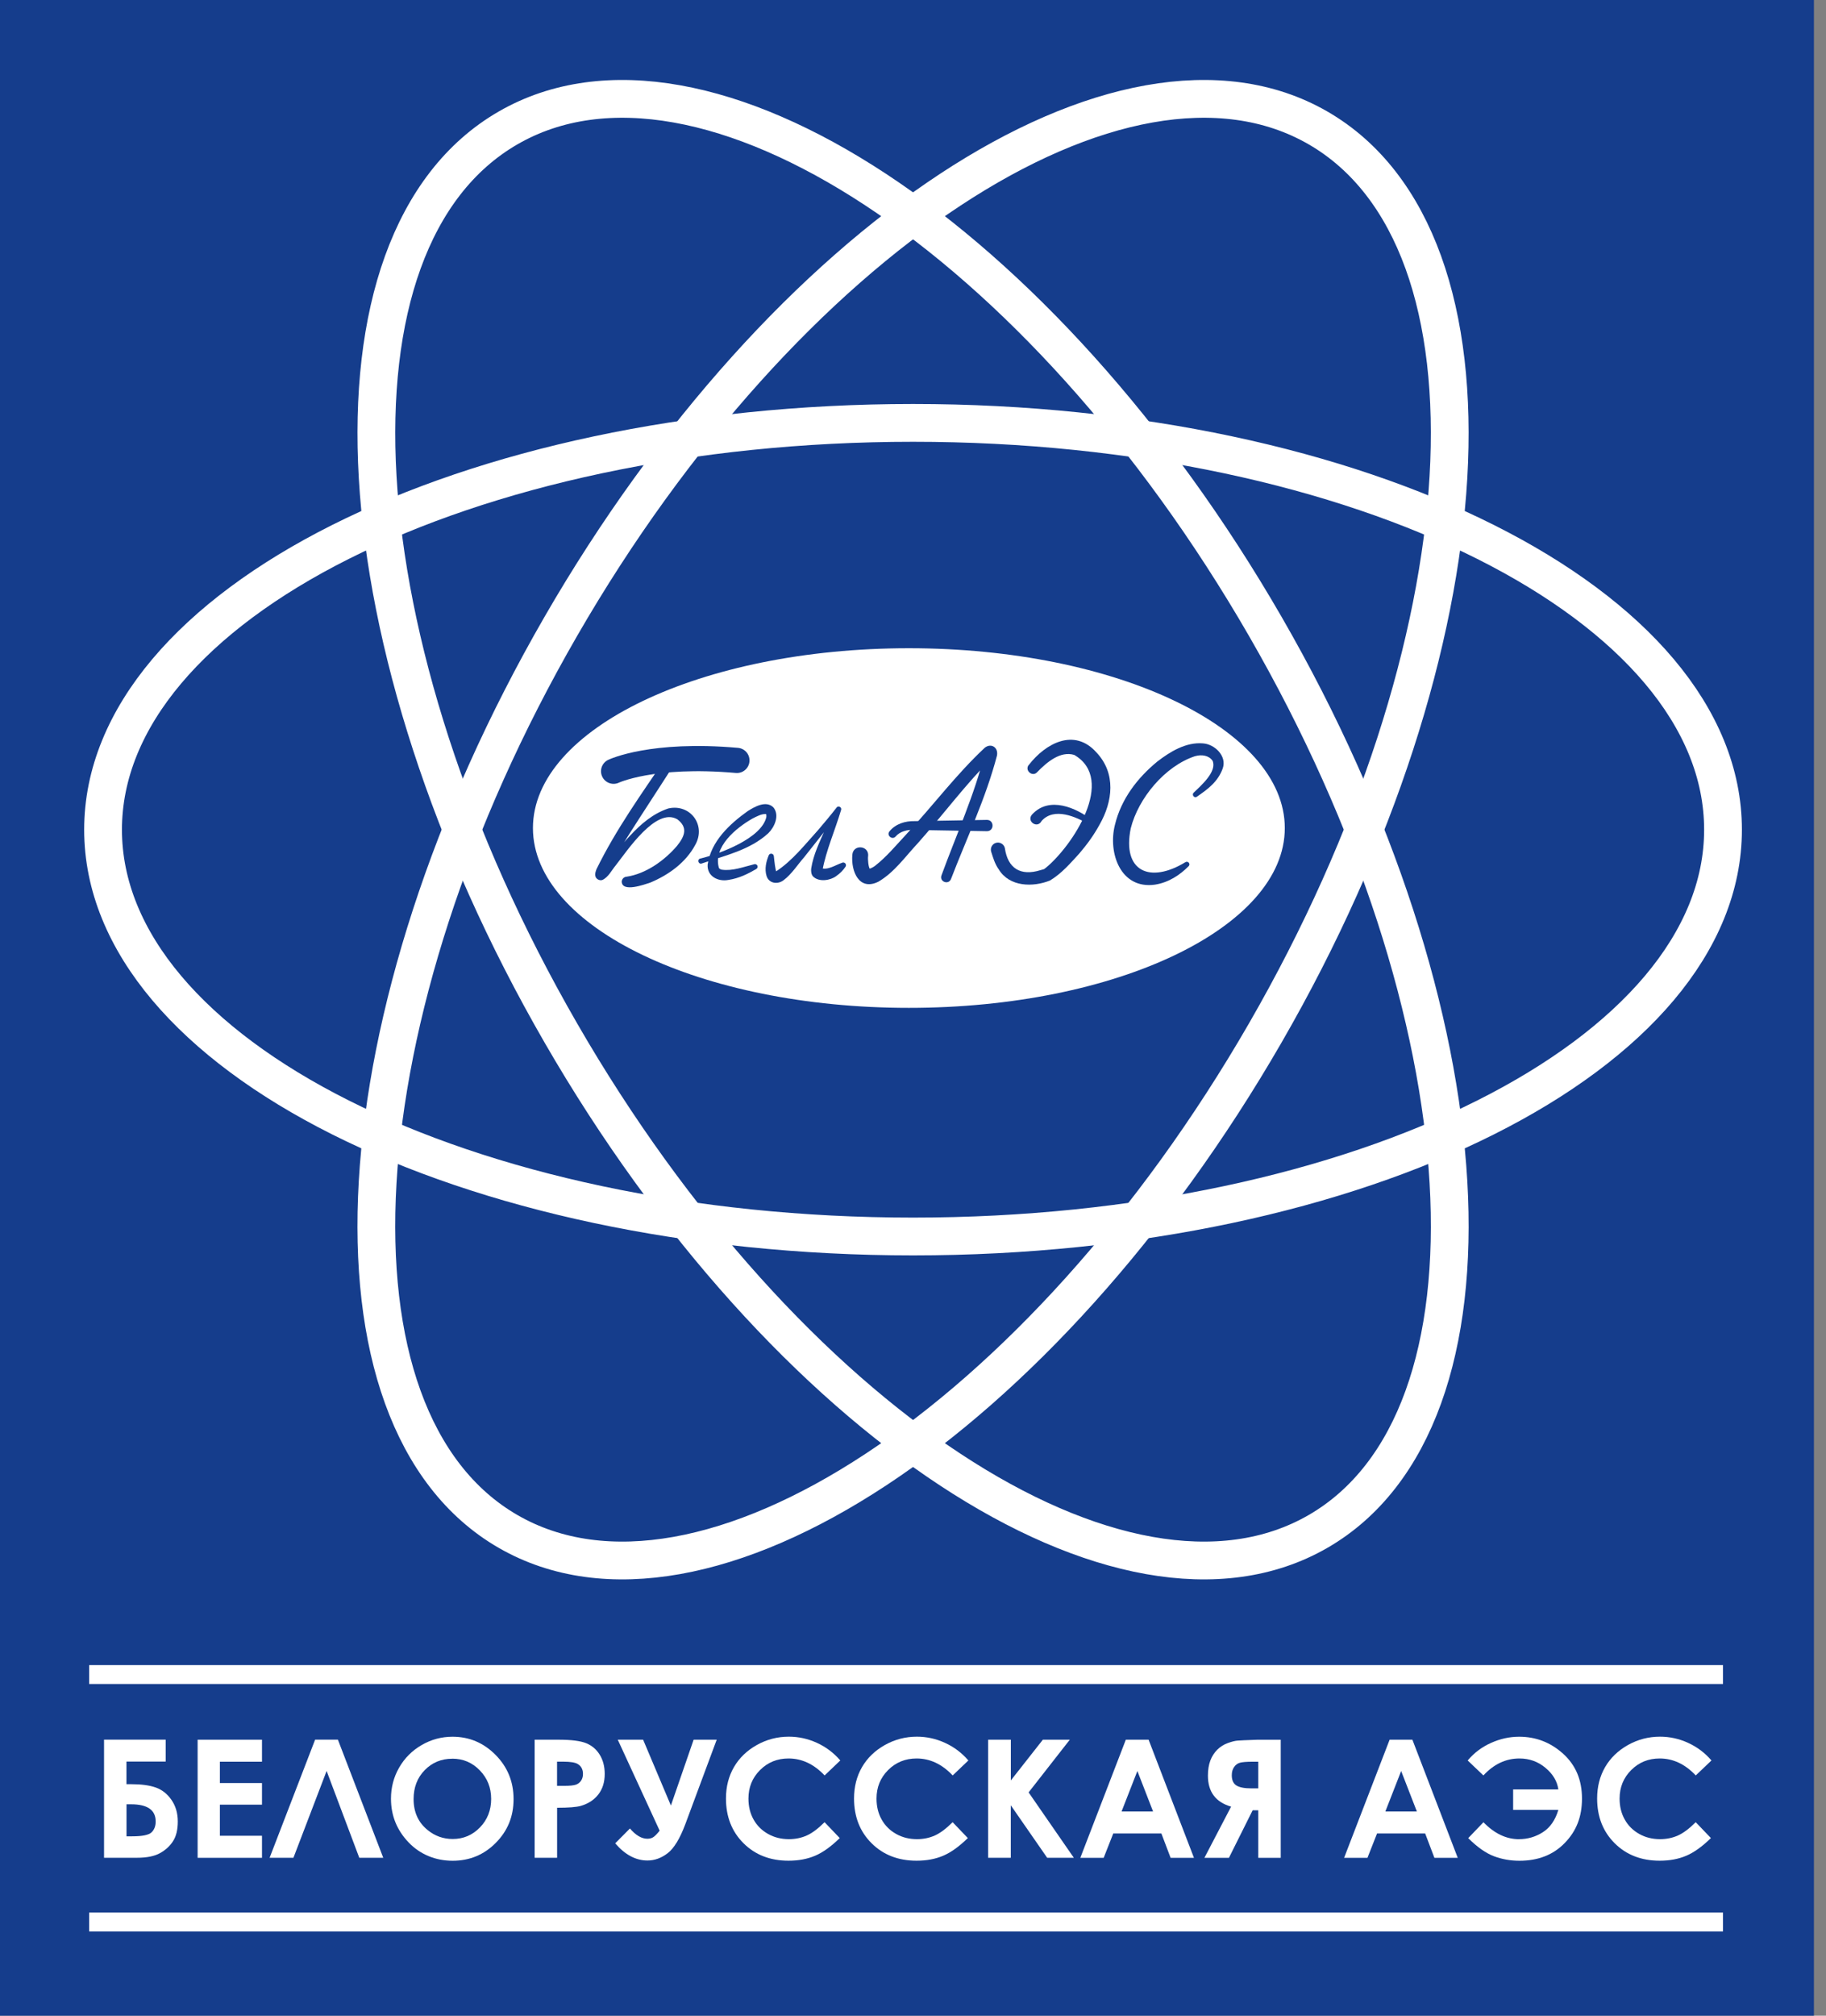 <?xml version="1.0" encoding="UTF-8"?> <svg xmlns="http://www.w3.org/2000/svg" width="145" height="160" viewBox="0 0 145 160" fill="none"><rect x="0" y="0" width="145" height="160" fill="#808080" stroke="none"/><g clip-path="url(#clip0_1077_6721)"><path d="M144.041 0H0V160H144.041V0Z" fill="#153D8C"></path><path d="M8.262 147.462V138.087H13.156V139.826H10.042V141.622H10.431C11.22 141.622 11.867 141.708 12.366 141.884C12.866 142.06 13.283 142.388 13.618 142.871C13.95 143.353 14.118 143.922 14.118 144.581C14.118 145.24 13.991 145.755 13.741 146.144C13.492 146.533 13.148 146.848 12.706 147.094C12.268 147.339 11.658 147.462 10.881 147.462H8.258H8.262ZM10.046 143.218V145.76H10.492C11.306 145.76 11.822 145.653 12.039 145.44C12.256 145.228 12.362 144.941 12.362 144.581C12.362 143.673 11.711 143.218 10.414 143.218H10.046Z" fill="white"></path><path d="M15.693 138.091H20.804V139.838H17.461V141.532H20.804V143.247H17.461V145.715H20.804V147.466H15.693V138.091Z" fill="white"></path><path d="M28.53 147.462L25.936 140.571L23.301 147.462H21.41L25.023 138.087H26.832L30.433 147.462H28.53Z" fill="white"></path><path d="M35.933 137.854C37.259 137.854 38.396 138.333 39.35 139.294C40.303 140.256 40.782 141.426 40.782 142.805C40.782 144.184 40.311 145.33 39.37 146.279C38.429 147.229 37.287 147.699 35.945 147.699C34.603 147.699 33.371 147.212 32.442 146.238C31.513 145.264 31.047 144.111 31.047 142.772C31.047 141.876 31.264 141.054 31.698 140.301C32.131 139.548 32.725 138.955 33.486 138.513C34.243 138.075 35.061 137.854 35.937 137.854H35.933ZM35.912 139.601C35.045 139.601 34.316 139.904 33.727 140.505C33.138 141.107 32.843 141.876 32.843 142.805C32.843 143.84 33.216 144.663 33.96 145.264C34.537 145.735 35.2 145.972 35.949 145.972C36.796 145.972 37.516 145.666 38.11 145.056C38.703 144.446 39.002 143.689 39.002 142.793C39.002 141.897 38.703 141.148 38.102 140.526C37.5 139.904 36.776 139.597 35.916 139.597L35.912 139.601Z" fill="white"></path><path d="M42.455 138.091H44.346C45.369 138.091 46.105 138.185 46.559 138.373C47.014 138.562 47.37 138.869 47.627 139.29C47.885 139.711 48.02 140.219 48.02 140.808C48.02 141.463 47.848 142.007 47.509 142.441C47.169 142.875 46.703 143.177 46.117 143.345C45.774 143.443 45.148 143.493 44.239 143.493V147.462H42.455V138.087V138.091ZM44.239 141.753H44.804C45.25 141.753 45.561 141.721 45.733 141.659C45.909 141.594 46.044 141.492 46.142 141.344C46.24 141.197 46.293 141.021 46.293 140.812C46.293 140.448 46.154 140.186 45.872 140.018C45.667 139.896 45.291 139.834 44.739 139.834H44.235V141.758L44.239 141.753Z" fill="white"></path><path d="M52.383 145.314L49.056 138.091H51.069L53.275 143.317L55.08 138.091H56.913L54.421 144.794C53.991 145.94 53.525 146.709 53.021 147.098C52.518 147.486 51.982 147.679 51.413 147.679C50.488 147.679 49.633 147.225 48.852 146.316L50.022 145.138C50.488 145.682 50.951 145.952 51.405 145.952C51.61 145.952 51.777 145.903 51.908 145.805C52.039 145.706 52.199 145.543 52.379 145.314H52.383Z" fill="white"></path><path d="M66.729 139.736L65.481 140.927C64.634 140.031 63.68 139.581 62.616 139.581C61.72 139.581 60.967 139.887 60.353 140.501C59.739 141.115 59.433 141.868 59.433 142.764C59.433 143.39 59.568 143.943 59.842 144.43C60.112 144.913 60.496 145.293 60.992 145.571C61.487 145.85 62.039 145.985 62.645 145.985C63.16 145.985 63.635 145.886 64.065 145.694C64.495 145.502 64.965 145.15 65.477 144.638L66.684 145.899C65.992 146.574 65.337 147.044 64.724 147.302C64.11 147.564 63.406 147.695 62.616 147.695C61.159 147.695 59.969 147.233 59.04 146.308C58.111 145.383 57.648 144.201 57.648 142.756C57.648 141.823 57.861 140.992 58.283 140.264C58.704 139.54 59.31 138.954 60.096 138.513C60.881 138.071 61.732 137.85 62.641 137.85C63.414 137.85 64.159 138.013 64.871 138.341C65.587 138.668 66.201 139.13 66.721 139.732L66.729 139.736Z" fill="white"></path><path d="M76.899 139.736L75.651 140.927C74.803 140.031 73.85 139.581 72.786 139.581C71.89 139.581 71.137 139.887 70.523 140.501C69.909 141.115 69.603 141.868 69.603 142.764C69.603 143.39 69.737 143.943 70.012 144.43C70.282 144.913 70.666 145.293 71.162 145.571C71.657 145.85 72.209 145.985 72.815 145.985C73.33 145.985 73.805 145.886 74.235 145.694C74.664 145.502 75.135 145.15 75.647 144.638L76.854 145.899C76.162 146.574 75.507 147.044 74.894 147.302C74.28 147.564 73.576 147.695 72.786 147.695C71.329 147.695 70.139 147.233 69.21 146.308C68.281 145.383 67.818 144.201 67.818 142.756C67.818 141.823 68.031 140.992 68.453 140.264C68.874 139.54 69.48 138.954 70.265 138.513C71.051 138.071 71.902 137.85 72.811 137.85C73.584 137.85 74.329 138.013 75.041 138.341C75.757 138.668 76.371 139.13 76.891 139.732L76.899 139.736Z" fill="white"></path><path d="M78.469 138.091H80.269V141.324L82.811 138.091H84.951L81.681 142.273L85.27 147.462H83.154L80.265 143.296V147.462H78.465V138.087L78.469 138.091Z" fill="white"></path><path d="M89.4 138.091H91.209L94.81 147.466H92.956L92.224 145.535H88.402L87.641 147.466H85.787L89.4 138.091ZM90.317 140.575L89.061 143.791H91.565L90.317 140.575Z" fill="white"></path><path d="M101.701 138.091V147.466H99.917V143.693H99.471L97.588 147.466H95.641L97.76 143.403C96.533 143.051 95.919 142.228 95.919 140.943C95.919 140.485 95.984 140.084 96.111 139.744C96.242 139.405 96.426 139.118 96.664 138.881C96.905 138.644 97.179 138.472 97.498 138.357C97.814 138.242 98.067 138.181 98.251 138.165C98.44 138.148 98.959 138.124 99.81 138.095H101.701V138.091ZM99.917 141.954V139.838H99.43C98.984 139.838 98.665 139.867 98.472 139.916C98.276 139.969 98.12 140.084 97.998 140.26C97.875 140.436 97.814 140.653 97.814 140.915C97.814 141.299 97.936 141.569 98.182 141.725C98.427 141.876 98.82 141.954 99.364 141.954H99.921H99.917Z" fill="white"></path><path d="M110.348 138.091H112.156L115.757 147.466H113.904L113.171 145.535H109.349L108.588 147.466H106.734L110.348 138.091ZM111.264 140.575L110.008 143.791H112.512L111.264 140.575Z" fill="white"></path><path d="M120.627 145.985C121.31 145.985 121.94 145.801 122.517 145.432C123.094 145.064 123.503 144.475 123.745 143.664H120.156V142.04H123.745C123.659 141.397 123.323 140.825 122.73 140.329C122.137 139.83 121.445 139.581 120.659 139.581C119.575 139.581 118.622 140.031 117.795 140.927L116.547 139.74C117.05 139.139 117.668 138.672 118.401 138.345C119.129 138.017 119.874 137.854 120.631 137.854C121.965 137.854 123.127 138.304 124.125 139.204C125.124 140.104 125.623 141.291 125.623 142.76C125.623 144.229 125.169 145.346 124.256 146.288C123.344 147.229 122.145 147.699 120.655 147.699C119.947 147.699 119.272 147.581 118.638 147.343C118.004 147.106 117.316 146.627 116.588 145.903L117.799 144.643C118.667 145.539 119.608 145.989 120.631 145.989L120.627 145.985Z" fill="white"></path><path d="M135.906 139.736L134.658 140.927C133.811 140.031 132.858 139.581 131.794 139.581C130.898 139.581 130.145 139.887 129.531 140.501C128.917 141.115 128.61 141.868 128.61 142.764C128.61 143.39 128.745 143.943 129.02 144.43C129.29 144.913 129.674 145.293 130.169 145.571C130.665 145.85 131.217 145.985 131.823 145.985C132.338 145.985 132.813 145.886 133.243 145.694C133.672 145.502 134.143 145.15 134.654 144.638L135.861 145.899C135.17 146.574 134.515 147.044 133.901 147.302C133.288 147.564 132.584 147.695 131.794 147.695C130.337 147.695 129.146 147.233 128.217 146.308C127.289 145.383 126.826 144.201 126.826 142.756C126.826 141.823 127.039 140.992 127.46 140.264C127.882 139.54 128.488 138.954 129.273 138.513C130.059 138.071 130.91 137.85 131.819 137.85C132.592 137.85 133.337 138.013 134.049 138.341C134.765 138.668 135.379 139.13 135.898 139.732L135.906 139.736Z" fill="white"></path><path d="M72.172 80C88.659 80 102.024 73.61 102.024 65.727C102.024 57.844 88.659 51.454 72.172 51.454C55.685 51.454 42.32 57.844 42.32 65.727C42.32 73.61 55.685 80 72.172 80Z" fill="white"></path><path d="M48.725 61.218C48.725 61.218 51.769 59.761 58.517 60.358" stroke="#153D8C" stroke-width="2" stroke-miterlimit="10" stroke-linecap="round"></path><path d="M53.626 60.518C52.37 62.547 49.182 67.261 48.118 69.307C48.09 69.361 48.057 69.483 48.061 69.426C48.073 69.205 47.779 69.005 47.578 69.111C49.239 67.458 50.639 64.99 53.069 64.172C54.809 63.779 56.093 65.498 55.21 67.061C54.449 68.481 53.09 69.447 51.641 70.056C51.187 70.204 49.391 70.867 49.37 69.974C49.383 69.766 49.55 69.602 49.755 69.59C51.289 69.361 52.754 68.313 53.753 67.151C54.404 66.345 54.629 65.674 53.782 65.031C52.092 64.057 49.816 67.519 48.9 68.681C48.581 69.058 48.302 69.647 47.824 69.852C47.607 69.925 47.308 69.766 47.275 69.52C47.234 69.328 47.312 69.144 47.365 68.996C48.916 65.825 50.966 62.973 52.939 60.063C53.237 59.638 53.9 60.076 53.618 60.522L53.626 60.518Z" fill="#153D8C"></path><path d="M55.615 68.149C57.19 67.765 60.468 66.541 60.853 64.859C60.873 64.728 60.832 64.602 60.836 64.618C60.505 64.581 60.104 64.794 59.74 64.982C58.434 65.727 56.597 67.241 57.092 68.902C57.129 68.956 57.198 69.005 57.325 69.033C58.168 69.152 59.015 68.817 59.895 68.6C60.006 68.567 60.124 68.632 60.153 68.743C60.177 68.833 60.136 68.927 60.059 68.976C59.388 69.365 58.692 69.717 57.845 69.844C57.035 70.003 56.135 69.565 56.192 68.632C56.454 66.783 57.931 65.416 59.375 64.381C59.903 64.053 60.824 63.497 61.421 64.094C61.937 64.745 61.479 65.678 61.008 66.14C59.535 67.487 57.526 67.92 55.721 68.542C55.451 68.628 55.337 68.203 55.619 68.145L55.615 68.149Z" fill="#153D8C"></path><path d="M61.451 67.961C61.487 68.329 61.573 69.095 61.659 69.213C61.61 69.177 61.569 69.193 61.598 69.185C62.875 68.37 63.93 67.028 64.953 65.899C65.457 65.305 65.96 64.712 66.435 64.098C66.566 63.918 66.864 64.078 66.791 64.287C66.328 65.85 65.584 67.556 65.314 69.07C65.297 69.009 65.207 68.902 65.133 68.882C65.698 69.123 66.308 68.673 66.885 68.477C66.995 68.432 67.122 68.485 67.163 68.6C67.188 68.665 67.18 68.739 67.143 68.796C66.95 69.082 66.709 69.328 66.406 69.537C65.96 69.88 65.023 70.052 64.548 69.553C64.397 69.377 64.397 69.07 64.417 68.931C64.589 67.838 65.072 66.856 65.51 65.866C65.784 65.281 66.083 64.704 66.406 64.139L66.754 64.348C66.042 65.277 64.593 67.126 63.861 68.039C63.349 68.616 62.879 69.373 62.228 69.864C61.774 70.22 61.062 70.146 60.87 69.528C60.698 68.964 60.841 68.383 61.045 67.888C61.09 67.781 61.213 67.732 61.32 67.777C61.397 67.81 61.442 67.879 61.447 67.957L61.451 67.961Z" fill="#153D8C"></path><path d="M70.629 65.993C71.12 65.383 71.906 65.162 72.618 65.178L74.533 65.146L78.367 65.08C78.964 65.08 78.969 65.977 78.367 65.977C77.09 65.956 73.849 65.899 72.618 65.878C72.069 65.837 71.46 65.993 71.116 66.402C70.846 66.705 70.371 66.304 70.633 65.989L70.629 65.993Z" fill="#153D8C"></path><path d="M68.935 67.949C68.898 68.199 68.964 68.841 69.074 68.968C69.066 68.98 69.058 68.948 69.041 68.956C69.132 68.939 69.344 68.837 69.479 68.731C70.4 68.019 71.177 67.069 72.008 66.181C74.099 63.935 75.941 61.459 78.2 59.352C78.711 58.951 79.288 59.335 79.169 59.969C78.281 63.37 76.767 66.521 75.515 69.778C75.315 70.265 74.578 69.987 74.762 69.484C75.933 66.275 77.385 63.096 78.195 59.798C78.204 60.064 78.572 60.256 78.793 60.145C76.722 62.196 74.86 64.712 72.872 66.942C71.902 67.974 71.03 69.238 69.749 69.987C68.211 70.744 67.568 69.152 67.683 67.851C67.744 66.996 69.009 67.098 68.939 67.945L68.935 67.949Z" fill="#153D8C"></path><path d="M81.697 60.718C83.027 59 85.302 57.764 87.054 59.712C88.65 61.393 88.359 63.628 87.312 65.461C86.853 66.304 86.297 67.061 85.691 67.765C84.996 68.522 84.308 69.332 83.375 69.893C82.025 70.433 80.163 70.404 79.316 69.017C78.997 68.575 78.862 68.088 78.71 67.613C78.616 67.319 78.78 67 79.074 66.906C79.389 66.803 79.729 67.004 79.795 67.327C80.028 68.943 81.055 69.553 82.606 69.074L82.925 68.984C82.917 68.984 82.909 68.984 82.905 68.984C82.95 68.956 82.995 68.923 83.044 68.886C85.159 67.155 88.658 61.876 85.307 59.924C84.206 59.585 83.126 60.501 82.36 61.291C81.984 61.704 81.346 61.152 81.689 60.718H81.697Z" fill="#153D8C"></path><path d="M81.976 64.63C83.331 63.186 85.442 64.102 86.748 65.117C86.96 65.269 86.74 65.6 86.519 65.457C85.438 64.827 83.716 64.049 82.713 65.162C82.373 65.825 81.457 65.17 81.976 64.63Z" fill="#153D8C"></path><path d="M94.796 62.911C95.382 62.347 96.654 61.238 96.29 60.391C95.999 59.961 95.431 59.871 94.882 60.027C92.513 60.812 90.397 63.345 89.792 65.747C89.088 69.185 91.322 70.154 94.138 68.432C94.236 68.374 94.363 68.407 94.42 68.505C94.469 68.587 94.453 68.689 94.387 68.755C93.696 69.451 92.812 70.048 91.711 70.22C88.978 70.605 87.967 67.695 88.536 65.469C89.031 63.423 90.32 61.745 91.907 60.444C92.898 59.683 94.166 58.885 95.537 59.008C96.462 59.073 97.44 60.018 97.096 60.992C96.716 62.056 95.901 62.65 95.038 63.243C94.825 63.386 94.6 63.063 94.801 62.911H94.796Z" fill="#153D8C"></path><path d="M104.664 121.559C120.109 112.642 118.231 80.475 100.469 49.712C82.708 18.948 55.79 1.238 40.345 10.155C24.901 19.072 26.779 51.239 44.541 82.002C62.302 112.766 89.22 130.476 104.664 121.559Z" stroke="white" stroke-width="3" stroke-miterlimit="10" stroke-linecap="round"></path><path d="M100.467 82.002C118.229 51.239 120.107 19.072 104.663 10.155C89.218 1.238 62.3 18.948 44.538 49.712C26.777 80.475 24.899 112.642 40.343 121.559C55.788 130.476 82.706 112.765 100.467 82.002Z" stroke="white" stroke-width="3" stroke-miterlimit="10" stroke-linecap="round"></path><path d="M72.503 33.567C108.026 33.567 136.822 48.025 136.822 65.858C136.822 83.691 108.026 98.148 72.503 98.148C36.98 98.148 8.184 83.691 8.184 65.858C8.184 48.025 36.98 33.567 72.503 33.567Z" stroke="white" stroke-width="3" stroke-miterlimit="10" stroke-linecap="round"></path><path d="M7.08 132.919H136.819" stroke="white" stroke-width="1.5" stroke-miterlimit="10"></path><path d="M7.08 152.561H136.819" stroke="white" stroke-width="1.5" stroke-miterlimit="10"></path></g><defs><clipPath id="clip0_1077_6721"><rect width="144.041" height="160" fill="white"></rect></clipPath></defs></svg> 